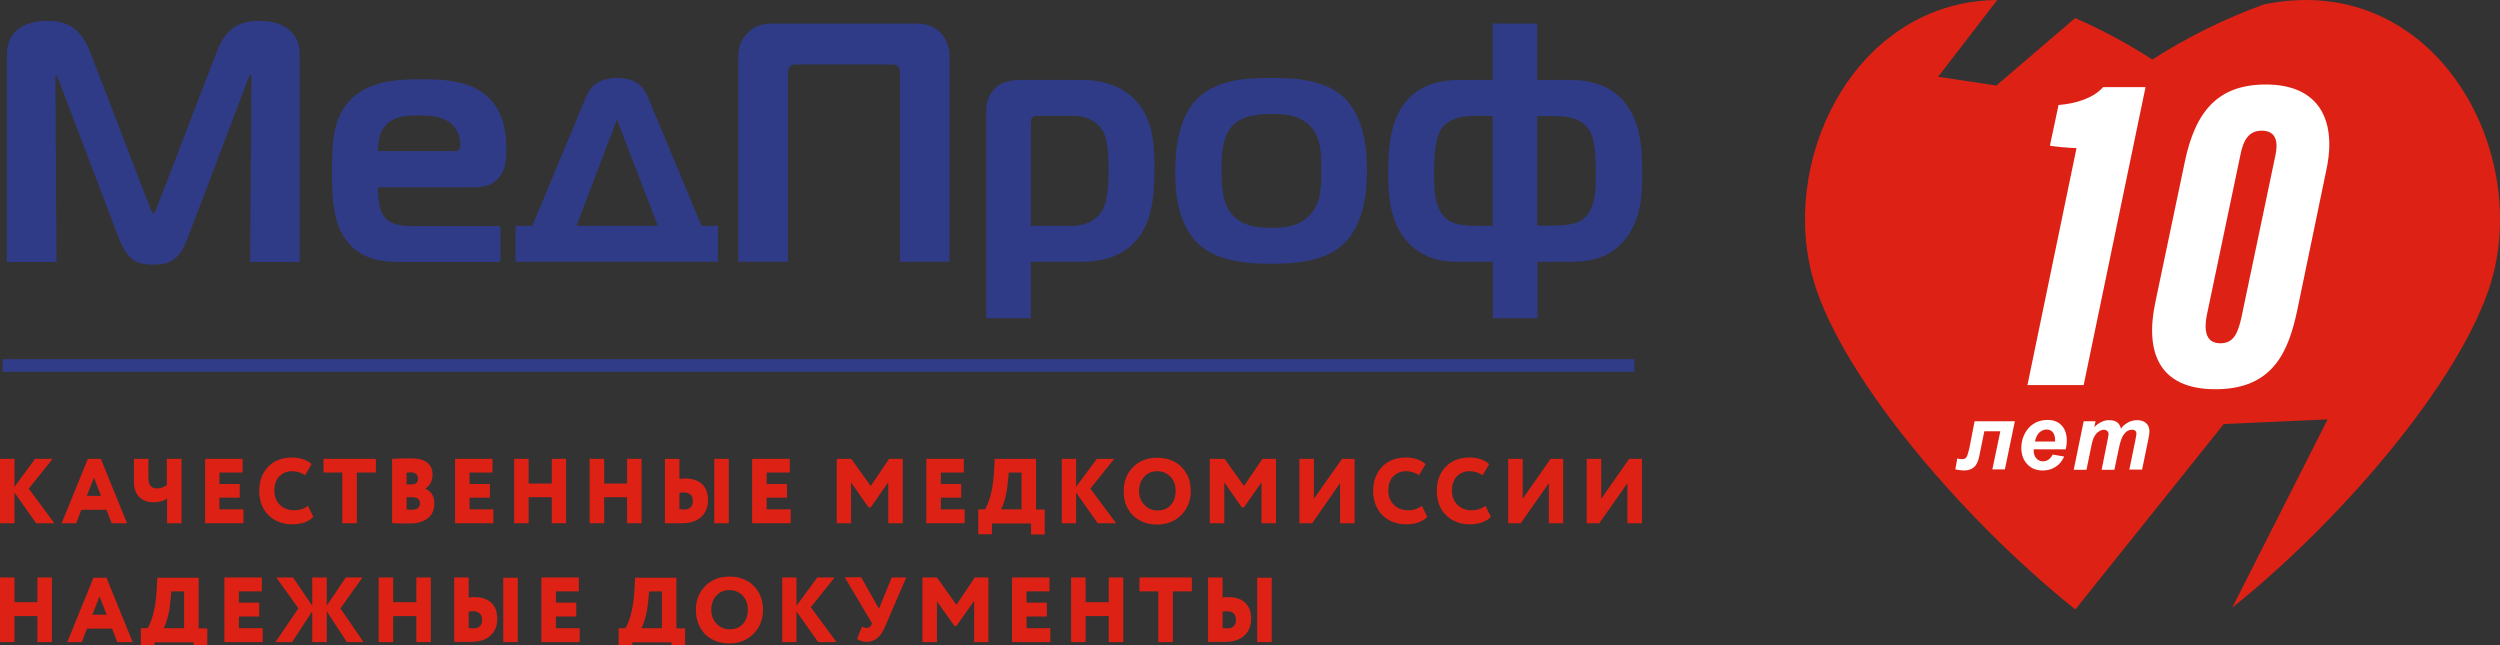 <svg width="310" height="80" viewBox="0 0 310 80" fill="none" xmlns="http://www.w3.org/2000/svg">
<rect x="0" y="0" width="310" height="80" fill="#333333" stroke="none"/>
<g clip-path="url(#clip0_136_352)">
<path d="M280.739 0.547C275.883 2.297 271.241 4.593 266.894 7.382C263.835 5.414 260.642 3.691 257.315 2.242L247.548 10.608L240.331 9.515L247.656 0C230.591 0.164 220.905 18.674 224.607 33.767C227.559 45.824 242.987 64.088 257.342 75.572L275.748 52.578L288.628 52.003L276.795 75.353C291.15 63.842 306.31 45.742 309.234 33.739C313.259 17.143 301.078 -3.636 280.739 0.547Z" fill="#DD2215"/>
<path d="M202.659 44.539H0.322V46.098H202.659V44.539Z" fill="#303C88"/>
<path d="M1.798 64.881H0V56.898H1.798V60.37L4.347 56.898H6.52L3.569 60.589L6.735 64.881H4.481L1.798 61.081V64.881Z" fill="#DD2215"/>
<path d="M9.445 64.881H7.647L10.894 56.898H12.504L15.751 64.881H13.845L13.201 63.213H10.089L9.445 64.881ZM12.531 61.491L11.645 59.221L10.76 61.491H12.531Z" fill="#DD2215"/>
<path d="M20.714 56.898H22.512V64.881H20.714V61.819C20.312 62.12 19.748 62.284 19.024 62.284C18.38 62.284 17.79 62.092 17.333 61.682C16.877 61.272 16.609 60.643 16.609 59.741V56.898H18.407V59.194C18.407 59.686 18.487 60.042 18.675 60.261C18.863 60.479 19.131 60.561 19.48 60.561C19.909 60.561 20.312 60.425 20.688 60.151V56.898H20.714Z" fill="#DD2215"/>
<path d="M30.186 64.881H25.436V56.898H30.079V58.593H27.207V60.014H29.73V61.71H27.207V63.159H30.186V64.881Z" fill="#DD2215"/>
<path d="M38.182 62.721L38.853 64.088C38.611 64.362 38.262 64.581 37.779 64.772C37.323 64.936 36.813 65.018 36.277 65.018C35.069 65.018 34.077 64.635 33.298 63.897C32.547 63.131 32.145 62.12 32.145 60.889C32.145 59.686 32.493 58.702 33.218 57.909C33.942 57.144 34.935 56.733 36.25 56.733C36.733 56.733 37.189 56.816 37.618 56.952C38.048 57.116 38.397 57.308 38.638 57.554L37.833 58.921C37.323 58.593 36.787 58.429 36.223 58.429C35.579 58.429 35.069 58.647 34.64 59.057C34.237 59.468 34.023 60.069 34.023 60.835C34.023 61.546 34.237 62.12 34.694 62.584C35.123 63.022 35.713 63.268 36.411 63.268C37.109 63.295 37.672 63.104 38.182 62.721Z" fill="#DD2215"/>
<path d="M42.448 58.593H40.113V56.898H46.607V58.593H44.245V64.881H42.448V58.593Z" fill="#DD2215"/>
<path d="M48.619 64.854V56.898C49.504 56.843 50.282 56.843 51.007 56.843C51.865 56.843 52.536 57.007 52.966 57.362C53.422 57.718 53.636 58.21 53.636 58.811C53.636 59.604 53.341 60.178 52.751 60.589V60.616C53.1 60.753 53.368 60.971 53.556 61.272C53.77 61.573 53.851 61.983 53.851 62.448C53.851 63.241 53.583 63.87 53.019 64.28C52.483 64.69 51.758 64.909 50.873 64.909C49.826 64.936 49.075 64.909 48.619 64.854ZM50.98 58.565C50.846 58.565 50.658 58.593 50.416 58.62V60.069H51.007C51.57 60.069 51.839 59.823 51.839 59.304C51.839 59.085 51.758 58.921 51.597 58.784C51.409 58.62 51.221 58.565 50.98 58.565ZM51.114 61.655H50.416V63.159C50.577 63.213 50.792 63.213 51.034 63.213C51.731 63.213 52.08 62.94 52.08 62.366C52.053 61.901 51.731 61.655 51.114 61.655Z" fill="#DD2215"/>
<path d="M61.176 64.881H56.427V56.898H61.069V58.593H58.225V60.014H60.747V61.71H58.225V63.159H61.176V64.881Z" fill="#DD2215"/>
<path d="M70.192 64.881H68.421V61.655H65.55V64.881H63.752V56.898H65.55V59.96H68.421V56.898H70.192V64.881Z" fill="#DD2215"/>
<path d="M79.556 64.881H77.758V61.655H74.914V64.881H73.116V56.898H74.914V59.96H77.758V56.898H79.556V64.881Z" fill="#DD2215"/>
<path d="M82.454 56.898H84.251V59.386C84.466 59.358 84.708 59.331 84.949 59.331C85.861 59.331 86.586 59.577 87.069 60.042C87.552 60.507 87.793 61.163 87.793 62.038C87.793 62.913 87.498 63.596 86.935 64.116C86.371 64.635 85.566 64.881 84.547 64.881C84.09 64.881 83.688 64.881 83.366 64.881C83.044 64.881 82.749 64.881 82.454 64.881V56.898ZM84.788 61.053C84.708 61.053 84.52 61.081 84.251 61.108V63.131C84.493 63.159 84.654 63.186 84.788 63.186C85.539 63.186 85.915 62.831 85.915 62.092C85.915 61.764 85.808 61.491 85.62 61.327C85.432 61.163 85.137 61.053 84.788 61.053ZM90.369 64.881H88.572V56.898H90.369V64.881Z" fill="#DD2215"/>
<path d="M98.043 64.881H93.267V56.898H97.936V58.593H95.064V60.014H97.587V61.71H95.064V63.159H98.043V64.881Z" fill="#DD2215"/>
<path d="M105.529 64.881H103.758V56.898H105.556L107.971 60.261L110.251 56.898H111.942V64.881H110.144V59.796L107.971 62.913H107.702L105.529 59.823V64.881Z" fill="#DD2215"/>
<path d="M119.616 64.881H114.866V56.898H119.508V58.593H116.664V60.014H119.186V61.71H116.664V63.159H119.616V64.881Z" fill="#DD2215"/>
<path d="M122.996 66.248H121.306V63.159H122.137C122.352 62.858 122.594 62.284 122.808 61.491C123.05 60.671 123.184 59.659 123.264 58.483L123.345 56.898H128.47V63.186H129.543V66.276H127.853V64.909H122.996V66.248ZM125.089 58.593L124.955 59.932C124.901 60.561 124.794 61.218 124.606 61.901C124.418 62.557 124.257 62.967 124.123 63.159H126.672V58.593H125.089Z" fill="#DD2215"/>
<path d="M133.434 64.881H131.663V56.898H133.434V60.37L136.009 56.898H138.156L135.205 60.589L138.398 64.881H136.117L133.434 61.081V64.881Z" fill="#DD2215"/>
<path d="M139.336 60.889C139.336 59.714 139.712 58.729 140.49 57.937C141.268 57.144 142.261 56.761 143.496 56.761C144.73 56.761 145.723 57.144 146.474 57.882C147.252 58.647 147.655 59.632 147.655 60.889C147.655 62.092 147.252 63.077 146.474 63.87C145.696 64.635 144.703 65.045 143.496 65.045C142.288 65.045 141.268 64.662 140.49 63.924C139.712 63.131 139.336 62.147 139.336 60.889ZM141.242 60.889C141.242 61.573 141.456 62.147 141.912 62.612C142.342 63.077 142.878 63.295 143.522 63.295C144.247 63.295 144.783 63.077 145.186 62.612C145.588 62.147 145.776 61.573 145.776 60.862C145.776 60.151 145.562 59.55 145.132 59.112C144.703 58.675 144.166 58.429 143.522 58.429C142.852 58.429 142.315 58.647 141.886 59.112C141.456 59.577 141.242 60.178 141.242 60.889Z" fill="#DD2215"/>
<path d="M151.813 64.881H150.016V56.898H151.84L154.255 60.261L156.536 56.898H158.226V64.881H156.429V59.796L154.255 62.913H153.987L151.813 59.823V64.881Z" fill="#DD2215"/>
<path d="M166.168 59.905L162.707 64.881H161.124V56.898H162.921V61.846L166.41 56.898H167.966V64.881H166.168V59.905Z" fill="#DD2215"/>
<path d="M176.311 62.721L176.982 64.088C176.74 64.362 176.391 64.581 175.908 64.772C175.452 64.936 174.942 65.018 174.406 65.018C173.198 65.018 172.205 64.635 171.427 63.897C170.676 63.131 170.273 62.12 170.273 60.889C170.273 59.686 170.622 58.702 171.347 57.909C172.071 57.144 173.064 56.733 174.379 56.733C174.862 56.733 175.318 56.816 175.747 56.952C176.177 57.116 176.525 57.308 176.767 57.554L175.962 58.921C175.452 58.593 174.916 58.429 174.352 58.429C173.708 58.429 173.198 58.647 172.769 59.057C172.366 59.468 172.152 60.069 172.152 60.835C172.152 61.546 172.366 62.12 172.823 62.584C173.252 63.022 173.842 63.268 174.54 63.268C175.238 63.295 175.801 63.104 176.311 62.721Z" fill="#DD2215"/>
<path d="M184.199 62.721L184.87 64.088C184.628 64.362 184.28 64.581 183.797 64.772C183.34 64.936 182.831 65.018 182.294 65.018C181.086 65.018 180.094 64.635 179.315 63.897C178.564 63.131 178.162 62.12 178.162 60.889C178.162 59.686 178.51 58.702 179.235 57.909C179.959 57.144 180.952 56.733 182.267 56.733C182.75 56.733 183.206 56.816 183.636 56.952C184.065 57.116 184.414 57.308 184.655 57.554L183.85 58.921C183.34 58.593 182.804 58.429 182.24 58.429C181.596 58.429 181.086 58.647 180.657 59.057C180.255 59.468 180.04 60.069 180.04 60.835C180.04 61.546 180.255 62.12 180.711 62.584C181.14 63.022 181.73 63.268 182.428 63.268C183.126 63.295 183.689 63.104 184.199 62.721Z" fill="#DD2215"/>
<path d="M192.061 59.905L188.572 64.881H187.016V56.898H188.814V61.846L192.275 56.898H193.832V64.881H192.061V59.905Z" fill="#DD2215"/>
<path d="M201.801 59.905L198.313 64.881H196.756V56.898H198.554V61.846L202.016 56.898H203.599V64.881H201.801V59.905Z" fill="#DD2215"/>
<path d="M6.44 79.618H4.642V76.392H1.798V79.618H0V71.607H1.798V74.669H4.642V71.607H6.44V79.618Z" fill="#DD2215"/>
<path d="M10.143 79.618H8.345L11.591 71.635H13.201L16.448 79.618H14.543L13.899 77.95H10.787L10.143 79.618ZM13.228 76.228L12.343 73.959L11.457 76.228H13.228Z" fill="#DD2215"/>
<path d="M19.158 80.985H17.467V77.896H18.299C18.514 77.595 18.755 77.021 18.97 76.228C19.211 75.408 19.346 74.396 19.426 73.22L19.507 71.635H24.632V77.923H25.705V81.013H24.015V79.646H19.158V80.985ZM21.251 73.33L21.117 74.669C21.063 75.298 20.956 75.954 20.768 76.638C20.58 77.294 20.419 77.704 20.285 77.896H22.834V73.33H21.251Z" fill="#DD2215"/>
<path d="M32.574 79.618H27.824V71.607H32.466V73.33H29.622V74.724H32.144V76.447H29.622V77.896H32.574V79.618Z" fill="#DD2215"/>
<path d="M34.157 79.618L37.001 75.435L34.264 71.607H36.33L38.718 75.107V71.607H40.516V75.107L42.877 71.607H44.944L42.207 75.435L45.078 79.618H43.012L40.516 75.79V79.618H38.718V75.79L36.223 79.618H34.157Z" fill="#DD2215"/>
<path d="M53.422 79.618H51.624V76.392H48.753V79.618H46.955V71.607H48.753V74.669H51.624V71.607H53.422V79.618Z" fill="#DD2215"/>
<path d="M56.319 71.607H58.117V74.095C58.332 74.068 58.573 74.041 58.815 74.041C59.754 74.041 60.452 74.287 60.935 74.751C61.418 75.216 61.659 75.873 61.659 76.747C61.659 77.622 61.364 78.306 60.8 78.825C60.237 79.345 59.432 79.591 58.412 79.591C57.956 79.591 57.554 79.591 57.232 79.591C56.91 79.591 56.614 79.591 56.319 79.591V71.607ZM58.654 75.79C58.573 75.79 58.386 75.818 58.117 75.845V77.868C58.359 77.896 58.52 77.923 58.654 77.923C59.405 77.923 59.781 77.568 59.781 76.829C59.781 76.501 59.673 76.228 59.486 76.064C59.271 75.873 59.003 75.79 58.654 75.79ZM64.208 79.618H62.41V71.635H64.208V79.618Z" fill="#DD2215"/>
<path d="M71.882 79.618H67.133V71.607H71.775V73.33H68.931V74.724H71.453V76.447H68.931V77.896H71.882V79.618Z" fill="#DD2215"/>
<path d="M78.402 80.985H76.711V77.896H77.543C77.758 77.595 77.999 77.021 78.214 76.228C78.456 75.408 78.59 74.396 78.67 73.22L78.751 71.635H83.876V77.923H84.949V81.013H83.259V79.646H78.402V80.985ZM80.495 73.33L80.361 74.669C80.307 75.298 80.2 75.954 80.012 76.638C79.824 77.294 79.663 77.704 79.529 77.896H82.078V73.33H80.495Z" fill="#DD2215"/>
<path d="M86.29 75.626C86.29 74.451 86.666 73.466 87.444 72.674C88.222 71.881 89.215 71.498 90.45 71.498C91.684 71.498 92.677 71.881 93.428 72.619C94.206 73.384 94.609 74.369 94.609 75.626C94.609 76.829 94.206 77.814 93.428 78.607C92.65 79.372 91.657 79.782 90.45 79.782C89.242 79.782 88.222 79.4 87.444 78.661C86.693 77.868 86.29 76.857 86.29 75.626ZM88.196 75.626C88.196 76.31 88.41 76.884 88.867 77.349C89.296 77.814 89.832 78.032 90.477 78.032C91.201 78.032 91.738 77.814 92.14 77.349C92.543 76.884 92.73 76.31 92.73 75.599C92.73 74.888 92.516 74.287 92.086 73.849C91.657 73.412 91.12 73.166 90.477 73.166C89.806 73.166 89.269 73.384 88.84 73.849C88.41 74.314 88.196 74.888 88.196 75.626Z" fill="#DD2215"/>
<path d="M98.767 79.618H96.996V71.607H98.767V75.107L101.343 71.607H103.49L100.538 75.298L103.731 79.618H101.45L98.767 75.818V79.618Z" fill="#DD2215"/>
<path d="M110.573 71.607H112.371L109.741 77.704C109.473 78.361 109.151 78.825 108.775 79.126C108.4 79.427 107.97 79.591 107.461 79.591C107.246 79.591 107.031 79.564 106.79 79.481C106.548 79.4 106.387 79.317 106.28 79.236L106.897 77.677C107.085 77.814 107.273 77.868 107.434 77.868C107.729 77.868 107.917 77.759 108.024 77.54L108.131 77.294L104.75 71.58H106.79L108.99 75.49L110.573 71.607Z" fill="#DD2215"/>
<path d="M116.181 79.618H114.383V71.607H116.181L118.596 74.998L120.877 71.607H122.567V79.618H120.796V74.505L118.596 77.622H118.355L116.181 74.56V79.618Z" fill="#DD2215"/>
<path d="M130.241 79.618H125.491V71.607H130.133V73.33H127.289V74.724H129.811V76.447H127.289V77.896H130.241V79.618Z" fill="#DD2215"/>
<path d="M139.283 79.618H137.485V76.392H134.614V79.618H132.816V71.607H134.614V74.669H137.485V71.607H139.283V79.618Z" fill="#DD2215"/>
<path d="M143.629 73.33H141.295V71.607H147.788V73.33H145.427V79.618H143.629V73.33Z" fill="#DD2215"/>
<path d="M149.801 71.607H151.599V74.095C151.813 74.068 152.055 74.041 152.296 74.041C153.235 74.041 153.933 74.287 154.416 74.751C154.899 75.216 155.141 75.873 155.141 76.747C155.141 77.622 154.845 78.306 154.282 78.825C153.718 79.345 152.913 79.591 151.894 79.591C151.438 79.591 151.035 79.591 150.713 79.591C150.391 79.591 150.096 79.591 149.801 79.591V71.607ZM152.135 75.79C152.055 75.79 151.867 75.818 151.599 75.845V77.868C151.84 77.896 152.001 77.923 152.135 77.923C152.887 77.923 153.262 77.568 153.262 76.829C153.262 76.501 153.155 76.228 152.967 76.064C152.752 75.873 152.484 75.79 152.135 75.79ZM157.69 79.618H155.892V71.635H157.69V79.618Z" fill="#DD2215"/>
<path d="M251.397 47.779L257.488 18.366C256.522 18.339 254.993 18.204 254.188 18.069L255.261 13.018C257.434 12.856 259.608 12.154 260.788 10.803H266.048L258.374 47.752H251.397V47.779ZM280.967 10.479C287.594 10.479 289.768 14.936 288.48 21.013L284.884 38.352C283.811 43.457 281.96 48.265 274.715 48.265C267.577 48.265 265.994 43.511 267.255 37.515L270.904 20.122C272.219 13.748 275.064 10.479 280.967 10.479ZM277.774 19.392L273.695 38.839C273.158 41.35 273.722 42.566 275.332 42.566C276.942 42.566 277.505 41.377 277.962 39.244L282.147 19.284C282.469 17.826 282.389 16.205 280.457 16.205C278.74 16.205 278.122 17.529 277.774 19.392Z" fill="white"/>
<path d="M244.85 52.235H249.841L248.607 58.204H247.05L248.043 53.477H246.058L245.414 56.637C245.279 57.259 245.065 57.691 244.77 57.934C244.474 58.204 244.045 58.339 243.482 58.339C243.213 58.339 242.891 58.285 242.462 58.204L242.703 56.853C242.918 56.907 243.106 56.934 243.294 56.934C243.562 56.934 243.75 56.853 243.857 56.664C243.965 56.475 244.072 56.124 244.206 55.557L244.85 52.235Z" fill="white"/>
<path d="M256.147 55.719H252.175C252.175 55.773 252.175 55.827 252.175 55.854C252.175 56.259 252.283 56.583 252.497 56.827C252.712 57.069 252.98 57.205 253.302 57.205C253.839 57.205 254.242 56.934 254.537 56.367L255.959 56.61C255.691 57.205 255.315 57.637 254.859 57.907C254.403 58.204 253.893 58.339 253.302 58.339C252.524 58.339 251.88 58.096 251.397 57.583C250.914 57.069 250.646 56.394 250.646 55.557C250.646 54.747 250.861 54.018 251.317 53.369C251.934 52.505 252.793 52.073 253.92 52.073C254.644 52.073 255.208 52.289 255.637 52.748C256.066 53.207 256.281 53.828 256.281 54.639C256.281 55.044 256.227 55.395 256.147 55.719ZM254.832 54.747C254.832 54.666 254.832 54.612 254.832 54.585C254.832 54.153 254.725 53.801 254.537 53.585C254.349 53.369 254.081 53.261 253.759 53.261C253.437 53.261 253.141 53.396 252.873 53.639C252.605 53.883 252.444 54.261 252.336 54.747H254.832Z" fill="white"/>
<path d="M258.374 52.235H259.85L259.689 52.964C260.279 52.397 260.869 52.1 261.513 52.1C261.943 52.1 262.292 52.181 262.533 52.37C262.775 52.559 262.936 52.829 262.989 53.153C263.204 52.856 263.472 52.613 263.848 52.397C264.224 52.181 264.626 52.1 265.029 52.1C265.485 52.1 265.86 52.235 266.129 52.478C266.397 52.721 266.531 53.072 266.531 53.504C266.531 53.721 266.477 54.072 266.37 54.585L265.619 58.231H264.036L264.787 54.585C264.868 54.126 264.921 53.855 264.921 53.801C264.921 53.639 264.868 53.504 264.787 53.423C264.68 53.315 264.546 53.288 264.358 53.288C263.955 53.288 263.606 53.504 263.311 53.937C263.097 54.234 262.909 54.774 262.748 55.557L262.184 58.258H260.601L261.326 54.639C261.406 54.234 261.46 53.964 261.46 53.828C261.46 53.666 261.406 53.531 261.299 53.45C261.191 53.342 261.057 53.288 260.869 53.288C260.708 53.288 260.521 53.342 260.333 53.45C260.145 53.558 259.984 53.694 259.85 53.883C259.716 54.072 259.581 54.315 259.501 54.585C259.447 54.72 259.394 55.017 259.286 55.503L258.723 58.258H257.14L258.374 52.235Z" fill="white"/>
<path d="M32.199 2.593C29.865 2.593 28.067 3.268 26.833 6.536L19.454 25.739C19.266 26.198 19.132 26.442 19.024 26.523C18.944 26.415 18.783 26.198 18.595 25.739L11.216 6.536C9.955 3.268 8.157 2.593 5.849 2.593C2.683 2.593 0.858 4.105 0.858 6.779V32.492H7.003L6.869 9.696C6.869 9.48 6.896 9.345 6.923 9.264C7.03 9.399 7.191 9.669 7.271 9.912L14.57 29.116C15.643 31.978 16.636 32.816 18.997 32.816C21.6 32.816 22.459 31.735 23.425 29.116L30.723 9.912C30.858 9.561 30.992 9.318 31.099 9.237C31.126 9.264 31.18 9.399 31.18 9.696L31.018 32.492H37.163V6.779C37.19 4.159 35.339 2.593 32.199 2.593Z" fill="#303B87"/>
<path d="M61.661 22.255C62.654 21.256 62.788 19.878 62.788 18.69C62.788 16.205 62.413 13.126 59.542 11.29C57.422 9.939 54.765 9.831 52.189 9.831C50.15 9.831 46.34 9.831 43.871 11.992C41.349 14.18 41.161 17.259 41.161 21.418C41.161 24.362 41.295 27.414 42.771 29.575C44.569 32.14 47.172 32.492 49.694 32.492H62.064V28.035H51.116C49.077 28.035 47.628 27.63 47.118 25.739C46.984 25.226 46.877 24.119 46.85 23.228H59.032C59.783 23.174 60.83 23.093 61.661 22.255ZM47.762 15.611C48.916 14.288 50.66 14.315 51.894 14.315H52.002C53.29 14.315 54.765 14.396 55.839 15.233C56.429 15.692 57.073 16.61 57.073 17.853C57.073 18.609 56.831 18.744 56.402 18.744H46.877C46.93 17.502 46.957 16.529 47.762 15.611Z" fill="#303B87"/>
<path d="M80.337 12.046C79.854 10.884 78.996 9.669 76.527 9.669C73.978 9.669 73.119 10.938 72.663 12.046L66.008 28.008H63.916V32.465H89.031V28.008H86.992L80.337 12.046ZM71.482 28.008L76.42 15.017V14.99C76.447 14.936 76.473 14.882 76.5 14.828C76.5 14.855 76.527 14.882 76.527 14.882C76.554 14.936 76.554 14.963 76.581 15.017L81.572 28.008H71.482Z" fill="#303B87"/>
<path d="M113.127 2.917H96.222C94.773 2.917 93.834 2.998 92.734 4.051C91.634 5.105 91.553 6.239 91.553 7.211V32.465H97.698V9.345C97.698 8.832 97.805 8.427 97.966 8.238C98.181 7.995 98.449 7.995 98.879 7.995H110.336H110.444C110.766 7.995 111.141 7.995 111.383 8.265C111.597 8.481 111.597 8.886 111.597 9.237V32.465H117.742V7.211C117.742 6.266 117.608 5.078 116.615 4.051C115.488 2.917 114.173 2.917 113.127 2.917Z" fill="#303B87"/>
<path d="M134.137 9.912H126.597C125.792 9.912 124.585 9.993 123.672 10.695C123.162 11.101 122.304 12.019 122.304 13.666V39.46H127.831V32.465H133.493C135.318 32.465 139.128 32.465 141.382 29.169C143.019 26.82 143.153 23.579 143.153 20.716C143.153 17.907 142.965 14.693 140.765 12.397C139.208 10.777 136.928 9.912 134.137 9.912ZM127.831 15.017C127.831 14.909 127.858 14.747 128.019 14.558C128.18 14.45 128.368 14.369 128.422 14.369H133.117C134.888 14.369 136.31 15.206 136.928 16.61C137.303 17.475 137.464 18.96 137.464 21.148C137.464 23.687 137.196 25.334 136.632 26.172C136.203 26.847 135.157 28.008 132.876 28.008H127.831V15.017Z" fill="#303B87"/>
<path d="M157.616 9.669C155.362 9.669 151.176 9.669 148.627 12.073C146.695 13.883 145.729 16.988 145.729 21.283C145.729 22.849 145.729 27.603 148.627 30.277C150.988 32.438 154.664 32.708 157.616 32.708C160.594 32.708 164.297 32.438 166.605 30.25C168.537 28.413 169.503 25.334 169.503 21.094C169.503 16.907 168.537 13.855 166.605 12.046C164.056 9.669 159.87 9.669 157.616 9.669ZM152.706 15.719C153.94 14.288 156.113 14.126 157.643 14.126C159.441 14.126 161.292 14.315 162.553 15.719C163.868 17.178 163.841 19.311 163.841 20.878V21.229C163.841 23.119 163.841 25.064 162.5 26.577C161.185 28.062 159.387 28.251 157.643 28.251C155.952 28.251 154.02 28.062 152.759 26.577C151.471 25.064 151.471 22.849 151.471 21.229C151.444 19.933 151.444 17.178 152.706 15.719Z" fill="#303B87"/>
<path d="M202.024 13.504C201.461 12.613 199.797 9.912 194.645 9.912H190.62V2.917H185.093V9.912H181.068C177.579 9.912 175.138 11.101 173.689 13.504C172.32 15.8 172.132 18.798 172.132 21.445C172.132 24.092 172.347 27.09 174.011 29.358C176.265 32.465 179.511 32.465 181.256 32.465H185.119V39.46H190.647V32.465H194.511C196.926 32.465 199.69 32.221 201.756 29.358C203.473 26.955 203.634 24.362 203.634 21.445C203.607 19.041 203.607 16.016 202.024 13.504ZM185.093 14.396V28.008H183.107C180.558 28.008 179.35 27.549 178.626 26.253C177.875 25.01 177.821 23.417 177.821 21.472C177.821 18.528 178.116 16.881 178.76 15.935C179.78 14.531 181.577 14.369 183.026 14.369H185.093V14.396ZM197.892 21.472C197.892 23.417 197.838 25.01 197.087 26.253C196.362 27.522 195.155 27.981 192.606 27.981H190.62V14.396H192.686C194.162 14.396 195.96 14.585 196.953 15.962C197.624 16.907 197.892 18.501 197.892 21.472Z" fill="#303B87"/>
</g>
<defs>
<clipPath id="clip0_136_352">
<rect width="310" height="80" fill="white"/>
</clipPath>
</defs>
</svg>
